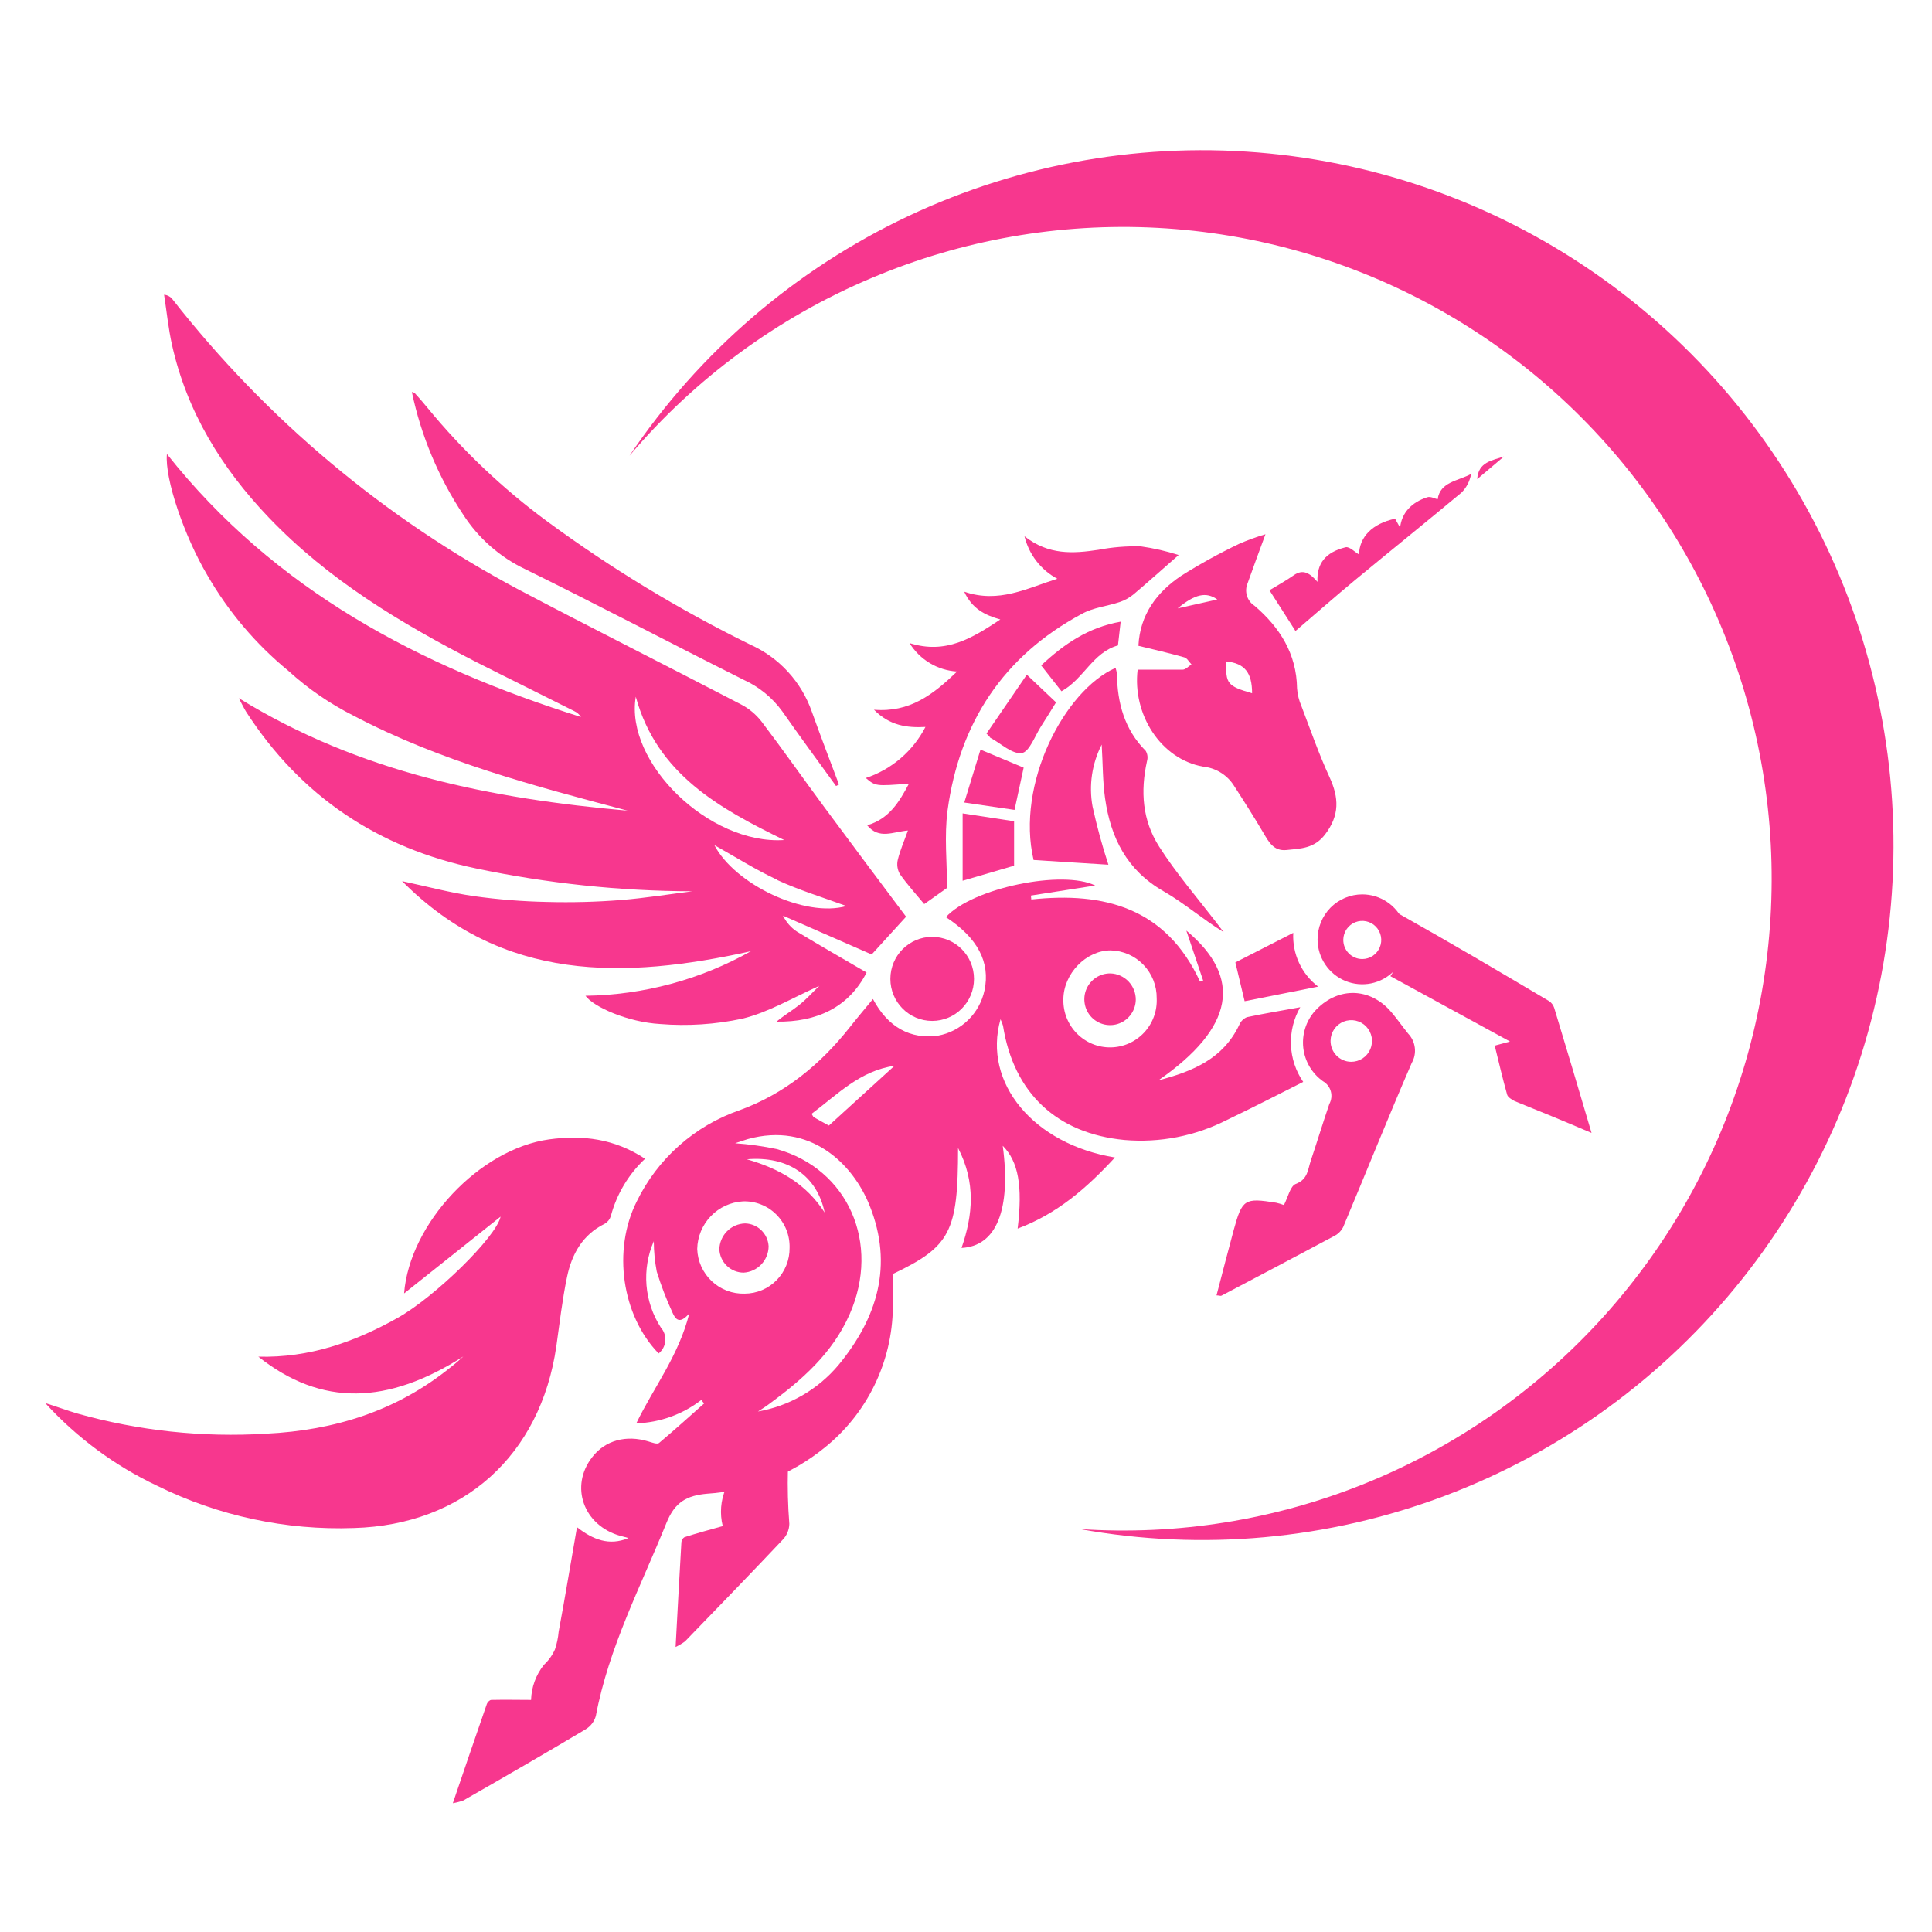 <svg width="90" height="90" viewBox="0 0 90 90" fill="none" xmlns="http://www.w3.org/2000/svg">
<path d="M13.436 31.253C11.918 30.008 10.638 28.496 9.657 26.792C8.588 24.985 7.665 22.295 7.776 21.151C12.816 27.509 19.573 31.045 27.064 33.4C26.987 33.281 26.878 33.186 26.75 33.126C25.251 32.37 23.723 31.62 22.219 30.858C18.68 29.042 15.291 27.012 12.507 24.093C10.32 21.801 8.711 19.19 8.012 16.064C7.842 15.295 7.764 14.509 7.644 13.729C7.72 13.736 7.795 13.759 7.862 13.795C7.93 13.832 7.989 13.882 8.036 13.943C12.419 19.538 17.919 24.147 24.182 27.476C27.61 29.283 31.074 31.021 34.517 32.813C34.887 33.005 35.212 33.275 35.47 33.605C36.47 34.921 37.42 36.276 38.403 37.605C39.683 39.337 40.977 41.059 42.209 42.704L40.606 44.463L36.476 42.656C36.622 42.958 36.847 43.216 37.127 43.4C38.235 44.071 39.359 44.713 40.369 45.303C39.536 46.932 38.047 47.619 36.174 47.592C36.512 47.306 36.893 47.083 37.234 46.812C37.576 46.541 37.834 46.24 38.166 45.926C36.929 46.475 35.799 47.161 34.571 47.456C33.318 47.723 32.033 47.806 30.756 47.703C29.231 47.616 27.643 46.899 27.274 46.387C29.975 46.35 32.623 45.636 34.981 44.312C29.084 45.613 23.421 45.77 18.731 41.047C19.846 41.285 20.951 41.583 22.075 41.746C23.209 41.904 24.352 41.995 25.497 42.017C26.639 42.047 27.79 42.017 28.928 41.927C30.067 41.836 31.146 41.659 32.254 41.52C28.87 41.509 25.496 41.153 22.183 40.457C17.631 39.505 14.02 37.114 11.467 33.159C11.366 32.999 11.288 32.828 11.126 32.523C16.789 36.014 22.917 37.204 29.237 37.764C24.88 36.611 20.52 35.469 16.472 33.34C15.37 32.786 14.349 32.084 13.436 31.253ZM29.617 32.457C29.099 35.52 33.033 39.361 36.53 39.132C33.516 37.659 30.609 36.066 29.62 32.466L29.617 32.457ZM36.21 40.987C35.2 40.517 34.253 39.915 33.279 39.37C34.232 41.198 37.495 42.758 39.431 42.207C38.28 41.788 37.211 41.46 36.207 40.996L36.21 40.987Z" fill="#F7378E"/>
<path d="M28.898 71.546C27.178 71.067 26.525 69.232 27.592 67.874C28.191 67.097 29.168 66.832 30.204 67.148C30.366 67.196 30.612 67.293 30.702 67.22C31.418 66.618 32.104 65.998 32.8 65.38L32.668 65.217C31.797 65.889 30.738 66.27 29.641 66.305C30.459 64.615 31.607 63.175 32.11 61.184C31.637 61.736 31.451 61.425 31.325 61.142C31.04 60.524 30.796 59.887 30.594 59.236C30.504 58.769 30.458 58.295 30.456 57.82C30.175 58.466 30.059 59.172 30.116 59.874C30.174 60.576 30.404 61.253 30.786 61.844C30.861 61.929 30.918 62.028 30.953 62.135C30.989 62.243 31.002 62.356 30.992 62.469C30.982 62.582 30.95 62.692 30.896 62.791C30.843 62.891 30.769 62.979 30.681 63.049C28.964 61.281 28.526 58.23 29.659 55.974C30.141 54.983 30.812 54.097 31.635 53.367C32.458 52.636 33.416 52.076 34.454 51.718C36.551 50.953 38.217 49.589 39.593 47.845C39.937 47.408 40.297 46.986 40.665 46.538C41.364 47.851 42.406 48.423 43.692 48.245C44.221 48.149 44.709 47.897 45.095 47.522C45.481 47.147 45.748 46.665 45.861 46.137C46.141 44.826 45.542 43.688 44.063 42.724C45.31 41.354 49.52 40.505 51.019 41.252L48.022 41.719L48.043 41.902C51.456 41.535 54.321 42.303 55.903 45.727L56.047 45.679C55.78 44.887 55.513 44.095 55.264 43.351C57.892 45.538 57.503 47.869 53.961 50.327C55.606 49.899 56.99 49.3 57.731 47.739C57.798 47.579 57.925 47.452 58.084 47.384C58.881 47.212 59.684 47.083 60.571 46.92C60.264 47.453 60.113 48.064 60.138 48.68C60.162 49.296 60.36 49.892 60.709 50.399C59.511 51.001 58.345 51.604 57.17 52.164C55.691 52.921 54.03 53.247 52.376 53.104C49.233 52.802 47.222 50.926 46.724 47.782C46.694 47.678 46.655 47.577 46.608 47.48C45.763 50.453 48.166 53.305 51.938 53.92C50.635 55.335 49.242 56.549 47.405 57.233C47.647 55.245 47.438 54.106 46.712 53.375C47.108 56.362 46.413 58.055 44.792 58.133C45.322 56.603 45.463 55.088 44.63 53.477C44.63 57.392 44.273 58.067 41.594 59.347C41.594 59.853 41.612 60.38 41.594 60.904C41.578 62.162 41.285 63.4 40.735 64.53C40.185 65.66 39.393 66.653 38.415 67.437C36.856 68.705 34.944 69.454 32.943 69.582C32.002 69.666 31.445 69.964 31.053 70.925C29.854 73.895 28.356 76.741 27.756 79.94C27.681 80.2 27.51 80.422 27.277 80.56C25.395 81.683 23.495 82.78 21.584 83.873C21.425 83.93 21.261 83.972 21.095 84C21.649 82.373 22.159 80.873 22.68 79.376C22.707 79.298 22.812 79.19 22.884 79.19C23.507 79.175 24.131 79.19 24.739 79.19C24.756 78.593 24.966 78.019 25.338 77.554C25.555 77.352 25.73 77.109 25.851 76.837C25.941 76.57 26 76.293 26.024 76.012C26.324 74.404 26.588 72.798 26.878 71.142C27.619 71.72 28.377 72.027 29.276 71.648C29.159 71.612 29.027 71.582 28.898 71.546ZM39.053 63.597C40.875 61.389 41.621 58.941 40.513 56.167C39.718 54.173 37.717 52.269 34.843 53.061C34.657 53.113 34.478 53.182 34.244 53.257C34.897 53.303 35.545 53.394 36.186 53.528C39.512 54.456 41.031 57.923 39.581 61.221C38.778 63.049 37.345 64.299 35.784 65.437C35.631 65.552 35.467 65.648 35.308 65.754C36.769 65.498 38.094 64.734 39.053 63.597ZM53.883 46.502C53.89 45.921 53.668 45.361 53.266 44.944C52.864 44.526 52.315 44.285 51.738 44.273C50.593 44.273 49.541 45.357 49.535 46.556C49.529 46.849 49.581 47.141 49.689 47.414C49.797 47.687 49.959 47.935 50.164 48.143C50.37 48.352 50.615 48.517 50.885 48.628C51.155 48.74 51.445 48.795 51.737 48.791C52.029 48.788 52.318 48.725 52.585 48.607C52.852 48.489 53.093 48.318 53.294 48.104C53.494 47.891 53.649 47.639 53.751 47.363C53.852 47.088 53.897 46.795 53.883 46.502ZM36.782 58.133C36.79 57.845 36.74 57.558 36.633 57.289C36.526 57.021 36.366 56.778 36.162 56.575C35.958 56.371 35.715 56.212 35.447 56.108C35.18 56.003 34.894 55.954 34.606 55.965C34.04 55.997 33.506 56.243 33.112 56.654C32.718 57.064 32.492 57.608 32.479 58.179C32.488 58.462 32.552 58.74 32.668 58.998C32.784 59.255 32.95 59.488 33.155 59.681C33.36 59.875 33.602 60.026 33.865 60.126C34.129 60.225 34.409 60.272 34.69 60.263C34.967 60.262 35.241 60.206 35.496 60.099C35.751 59.991 35.983 59.834 36.177 59.636C36.372 59.438 36.525 59.203 36.629 58.945C36.733 58.688 36.785 58.412 36.782 58.133ZM37.915 52.046C38.136 52.176 38.364 52.296 38.613 52.432L41.669 49.649C40.06 49.878 39.002 50.992 37.807 51.887C37.87 51.983 37.882 52.028 37.915 52.046ZM38.415 56.483C38.059 54.772 36.71 53.839 34.792 54.004C36.324 54.447 37.546 55.146 38.415 56.483Z" fill="#F7378E"/>
<path d="M30.049 53.98C28.622 53.04 27.145 52.865 25.584 53.076C22.339 53.522 19.078 56.992 18.824 60.254C20.322 59.07 21.793 57.886 23.319 56.675C23.118 57.63 20.241 60.431 18.524 61.392C16.519 62.519 14.407 63.26 12.034 63.199C14.991 65.546 18.072 65.425 21.584 63.19C21.389 63.362 21.197 63.537 20.984 63.699C18.482 65.726 15.591 66.63 12.399 66.787C9.428 66.97 6.446 66.651 3.58 65.841C3.125 65.705 2.681 65.54 2.106 65.359C3.577 66.972 5.347 68.28 7.317 69.211C10.166 70.618 13.317 71.294 16.489 71.181C21.584 71.033 25.179 67.802 25.916 62.714C26.069 61.636 26.192 60.549 26.414 59.486C26.636 58.422 27.136 57.516 28.17 57.007C28.303 56.931 28.404 56.807 28.452 56.66C28.723 55.634 29.276 54.705 30.049 53.98Z" fill="#F7378E"/>
<path d="M58.117 27.174C58.039 27.358 58.029 27.565 58.088 27.756C58.148 27.948 58.273 28.112 58.441 28.219C59.615 29.225 60.401 30.451 60.422 32.074C60.444 32.356 60.513 32.632 60.625 32.891C61.048 34.002 61.44 35.131 61.935 36.204C62.375 37.164 62.411 37.975 61.728 38.872C61.219 39.535 60.583 39.529 59.93 39.598C59.331 39.658 59.106 39.225 58.851 38.794C58.402 38.032 57.928 37.288 57.446 36.544C57.287 36.311 57.079 36.116 56.836 35.972C56.594 35.829 56.324 35.74 56.044 35.713C54.057 35.357 52.748 33.264 52.996 31.195C53.7 31.195 54.399 31.195 55.094 31.195C55.232 31.195 55.366 31.035 55.504 30.951C55.39 30.836 55.297 30.65 55.163 30.62C54.474 30.424 53.772 30.264 53.032 30.084C53.104 28.626 53.889 27.587 55.025 26.822C55.895 26.274 56.795 25.777 57.722 25.334C58.121 25.159 58.532 25.01 58.95 24.888C58.63 25.737 58.378 26.457 58.117 27.174ZM58.327 32.294C58.327 31.33 57.979 30.9 57.128 30.812C57.086 31.845 57.179 31.963 58.327 32.294ZM54.86 28.34L56.706 27.927C56.188 27.556 55.666 27.671 54.86 28.34Z" fill="#F7378E"/>
<path d="M47.725 24.981C47.827 25.401 48.015 25.794 48.279 26.135C48.542 26.476 48.874 26.758 49.253 26.96C47.833 27.406 46.53 28.117 44.917 27.563C45.28 28.346 45.858 28.647 46.599 28.858C45.298 29.719 44.066 30.493 42.37 29.957C42.607 30.34 42.931 30.661 43.317 30.892C43.702 31.122 44.137 31.256 44.585 31.282C43.458 32.364 42.379 33.198 40.713 33.062C41.444 33.803 42.248 33.912 43.111 33.864C42.529 34.991 41.532 35.845 40.333 36.243C40.788 36.626 40.788 36.626 42.343 36.505C41.888 37.36 41.42 38.147 40.396 38.445C40.956 39.119 41.594 38.746 42.295 38.689C42.128 39.161 41.936 39.592 41.825 40.044C41.768 40.273 41.803 40.515 41.921 40.719C42.266 41.21 42.673 41.655 43.054 42.116L44.117 41.363C44.117 40.158 43.983 38.954 44.141 37.749C44.696 33.668 46.745 30.556 50.392 28.599C50.928 28.298 51.573 28.243 52.16 28.045C52.396 27.966 52.615 27.844 52.807 27.686C53.487 27.111 54.15 26.515 54.905 25.855C54.329 25.67 53.739 25.535 53.14 25.451C52.479 25.434 51.818 25.488 51.168 25.611C49.997 25.789 48.852 25.867 47.725 24.981Z" fill="#F7378E"/>
<path d="M19.186 18.259C19.615 20.303 20.428 22.245 21.584 23.982C22.294 25.081 23.296 25.959 24.475 26.518C27.882 28.195 31.244 29.966 34.642 31.668C35.358 31.993 35.977 32.498 36.44 33.135C37.258 34.306 38.106 35.454 38.945 36.614L39.083 36.547C38.658 35.415 38.223 34.285 37.816 33.147C37.574 32.458 37.195 31.825 36.701 31.289C36.208 30.752 35.61 30.323 34.945 30.026C31.628 28.395 28.46 26.472 25.479 24.28C23.418 22.761 21.551 20.99 19.923 19.009C19.732 18.774 19.534 18.545 19.324 18.316C19.309 18.292 19.264 18.286 19.186 18.259Z" fill="#F7378E"/>
<path d="M51.968 31.111C49.571 32.171 47.321 36.532 48.148 40.062L51.633 40.282C51.341 39.392 51.095 38.487 50.895 37.571C50.716 36.589 50.866 35.574 51.321 34.686C51.375 35.589 51.366 36.397 51.477 37.183C51.737 39.023 52.493 40.541 54.195 41.514C55.16 42.068 56.017 42.815 57.002 43.423L56.643 42.95C55.744 41.785 54.782 40.67 53.997 39.438C53.212 38.207 53.122 36.86 53.431 35.46C53.454 35.38 53.462 35.297 53.452 35.214C53.442 35.132 53.415 35.053 53.374 34.981C52.382 33.984 52.049 32.749 52.031 31.391C52.018 31.296 51.997 31.202 51.968 31.111Z" fill="#F7378E"/>
<path d="M74.14 52.776C73.54 50.733 72.974 48.842 72.402 46.956C72.361 46.825 72.276 46.711 72.162 46.634C69.849 45.261 67.532 43.896 65.15 42.559C65.561 43.586 65.402 44.517 64.772 45.475L70.34 48.517L69.63 48.709C69.822 49.483 69.995 50.242 70.208 50.992C70.241 51.113 70.424 51.224 70.559 51.294C71.703 51.754 72.854 52.227 74.14 52.776Z" fill="#F7378E"/>
<path d="M63.307 25.828C63.118 25.719 62.861 25.448 62.681 25.493C61.743 25.728 61.332 26.249 61.374 27.105C61.042 26.728 60.721 26.472 60.26 26.803C59.9 27.056 59.511 27.267 59.136 27.496L60.335 29.372C60.299 29.372 60.353 29.39 60.374 29.372C61.288 28.592 62.189 27.794 63.118 27.026C64.766 25.662 66.439 24.316 68.081 22.948C68.317 22.712 68.474 22.408 68.53 22.078C67.931 22.406 67.083 22.442 66.972 23.258C66.846 23.231 66.642 23.114 66.493 23.162C65.74 23.403 65.294 23.903 65.222 24.578L64.988 24.162C63.921 24.394 63.334 25.008 63.307 25.828Z" fill="#F7378E"/>
<path d="M61.404 45.959C61.023 45.669 60.717 45.289 60.515 44.853C60.313 44.416 60.22 43.937 60.245 43.456L57.548 44.833C57.695 45.435 57.827 45.998 57.98 46.64L61.404 45.959Z" fill="#F7378E"/>
<path d="M44.843 37.891V41.029L47.24 40.327V38.258L44.843 37.891Z" fill="#F7378E"/>
<path d="M46.098 34.315C46.098 34.333 46.116 34.357 46.131 34.366C46.623 34.631 47.147 35.14 47.596 35.08C47.947 35.035 48.211 34.282 48.495 33.836C48.726 33.484 48.942 33.122 49.194 32.719L47.833 31.43L45.954 34.173L46.098 34.315Z" fill="#F7378E"/>
<path d="M48.501 30.997L49.448 32.201C50.488 31.632 50.899 30.394 52.079 30.066C52.118 29.726 52.157 29.373 52.205 28.96C50.704 29.223 49.571 29.997 48.501 30.997Z" fill="#F7378E"/>
<path d="M45.675 34.921L44.92 37.385L47.261 37.728C47.41 37.032 47.545 36.412 47.686 35.761L45.675 34.921Z" fill="#F7378E"/>
<path d="M68.815 22.319L70.061 21.265C69.51 21.451 68.86 21.521 68.815 22.319Z" fill="#F7378E"/>
<path d="M51.741 45.345C52.055 45.358 52.352 45.492 52.57 45.72C52.788 45.948 52.91 46.252 52.909 46.568C52.906 46.807 52.831 47.039 52.696 47.235C52.561 47.432 52.371 47.583 52.15 47.67C51.929 47.758 51.687 47.777 51.455 47.726C51.223 47.675 51.011 47.556 50.846 47.384C50.682 47.212 50.572 46.994 50.531 46.759C50.489 46.524 50.518 46.282 50.614 46.063C50.71 45.845 50.868 45.66 51.069 45.532C51.269 45.404 51.503 45.339 51.741 45.345Z" fill="#F7378E"/>
<path d="M34.639 59.284C34.953 59.267 35.248 59.13 35.464 58.902C35.681 58.673 35.803 58.371 35.805 58.055C35.789 57.772 35.667 57.505 35.464 57.308C35.261 57.111 34.991 56.998 34.708 56.992C34.393 57.001 34.093 57.13 33.87 57.354C33.647 57.578 33.518 57.88 33.51 58.197C33.524 58.489 33.648 58.765 33.859 58.967C34.069 59.169 34.348 59.283 34.639 59.284Z" fill="#F7378E"/>
<path d="M61.377 43.772C61.38 44.186 61.505 44.589 61.736 44.931C61.966 45.273 62.293 45.539 62.673 45.696C63.054 45.852 63.472 45.891 63.876 45.809C64.278 45.726 64.648 45.526 64.938 45.232C65.228 44.939 65.424 44.566 65.504 44.16C65.583 43.755 65.541 43.334 65.383 42.953C65.225 42.571 64.958 42.245 64.615 42.016C64.273 41.786 63.871 41.664 63.46 41.664C63.185 41.664 62.913 41.719 62.66 41.825C62.406 41.931 62.176 42.087 61.982 42.282C61.789 42.478 61.636 42.711 61.532 42.967C61.428 43.222 61.376 43.496 61.377 43.772ZM62.576 43.772C62.579 43.597 62.633 43.427 62.732 43.283C62.831 43.139 62.97 43.027 63.132 42.962C63.294 42.897 63.471 42.882 63.642 42.918C63.812 42.954 63.968 43.04 64.09 43.164C64.212 43.289 64.295 43.448 64.328 43.62C64.361 43.791 64.343 43.969 64.275 44.131C64.208 44.292 64.095 44.43 63.95 44.527C63.805 44.624 63.634 44.676 63.46 44.676C63.343 44.676 63.227 44.653 63.118 44.607C63.01 44.561 62.912 44.495 62.83 44.41C62.747 44.326 62.683 44.227 62.639 44.117C62.596 44.008 62.574 43.89 62.576 43.772Z" fill="#F7378E"/>
<path d="M56.67 60.344C56.79 60.344 56.856 60.38 56.898 60.359C58.658 59.435 60.416 58.505 62.172 57.567C62.343 57.477 62.482 57.336 62.57 57.163C63.64 54.615 64.668 52.043 65.764 49.516C65.888 49.301 65.938 49.051 65.907 48.804C65.877 48.558 65.768 48.328 65.597 48.149C65.297 47.781 65.021 47.366 64.698 47.019C63.688 45.968 62.249 46.01 61.255 47.095C61.049 47.327 60.894 47.6 60.801 47.896C60.708 48.192 60.677 48.505 60.712 48.814C60.747 49.122 60.847 49.42 61.004 49.688C61.162 49.955 61.374 50.186 61.626 50.366C61.805 50.467 61.937 50.635 61.993 50.834C62.049 51.032 62.025 51.245 61.926 51.426C61.626 52.299 61.356 53.194 61.06 54.073C60.922 54.48 60.928 54.938 60.365 55.151C60.101 55.251 59.999 55.778 59.81 56.136C59.692 56.092 59.571 56.055 59.448 56.028C57.976 55.793 57.868 55.856 57.47 57.302C57.2 58.293 56.943 59.305 56.67 60.344ZM61.983 48.474C61.986 48.283 62.046 48.096 62.155 47.939C62.264 47.782 62.416 47.66 62.593 47.59C62.771 47.52 62.965 47.504 63.151 47.544C63.337 47.585 63.508 47.68 63.64 47.817C63.773 47.955 63.862 48.129 63.897 48.317C63.931 48.505 63.909 48.7 63.834 48.876C63.758 49.052 63.633 49.201 63.473 49.306C63.313 49.41 63.126 49.464 62.936 49.462C62.808 49.461 62.683 49.434 62.566 49.383C62.449 49.333 62.343 49.259 62.255 49.167C62.166 49.075 62.096 48.967 62.05 48.848C62.003 48.729 61.98 48.602 61.983 48.474Z" fill="#F7378E"/>
<path d="M43.425 47.558C44.501 47.558 45.373 46.682 45.373 45.601C45.373 44.519 44.501 43.643 43.425 43.643C42.35 43.643 41.477 44.519 41.477 45.601C41.477 46.682 42.35 47.558 43.425 47.558Z" fill="#F7378E"/>
<path d="M36.902 65.931H33.869L34.049 67.681C34.099 67.959 34.118 68.242 34.103 68.525C34.058 68.818 33.956 69.099 33.803 69.353C33.57 69.902 33.523 70.512 33.668 71.091C33.069 71.256 32.47 71.422 31.888 71.606C31.847 71.631 31.811 71.665 31.786 71.707C31.76 71.748 31.745 71.795 31.742 71.844C31.649 73.425 31.565 75.003 31.472 76.723C31.625 76.65 31.771 76.563 31.909 76.464C33.435 74.889 34.963 73.314 36.47 71.717C36.657 71.521 36.764 71.26 36.77 70.988C36.638 69.303 36.682 67.608 36.902 65.931Z" fill="#F7378E"/>
<path d="M40.605 12.949C44.808 11.171 49.356 10.373 53.909 10.614C58.462 10.854 62.902 12.127 66.896 14.338C70.889 16.549 74.334 19.64 76.97 23.379C79.606 27.118 81.366 31.408 82.118 35.928C82.87 40.448 82.594 45.08 81.311 49.478C80.028 53.876 77.771 57.924 74.71 61.321C71.649 64.717 67.863 67.372 63.635 69.088C59.407 70.805 54.848 71.537 50.299 71.229C56.007 72.261 61.886 71.725 67.316 69.677C72.746 67.629 77.524 64.146 81.148 59.594C84.771 55.043 87.105 49.592 87.902 43.819C88.699 38.045 87.93 32.162 85.677 26.791C83.423 21.419 79.769 16.759 75.099 13.303C70.43 9.846 64.918 7.721 59.146 7.152C53.375 6.582 47.557 7.59 42.308 10.068C37.059 12.546 32.573 16.404 29.323 21.232C32.385 17.618 36.25 14.781 40.605 12.949Z" fill="#F7378E"/>
</svg>
